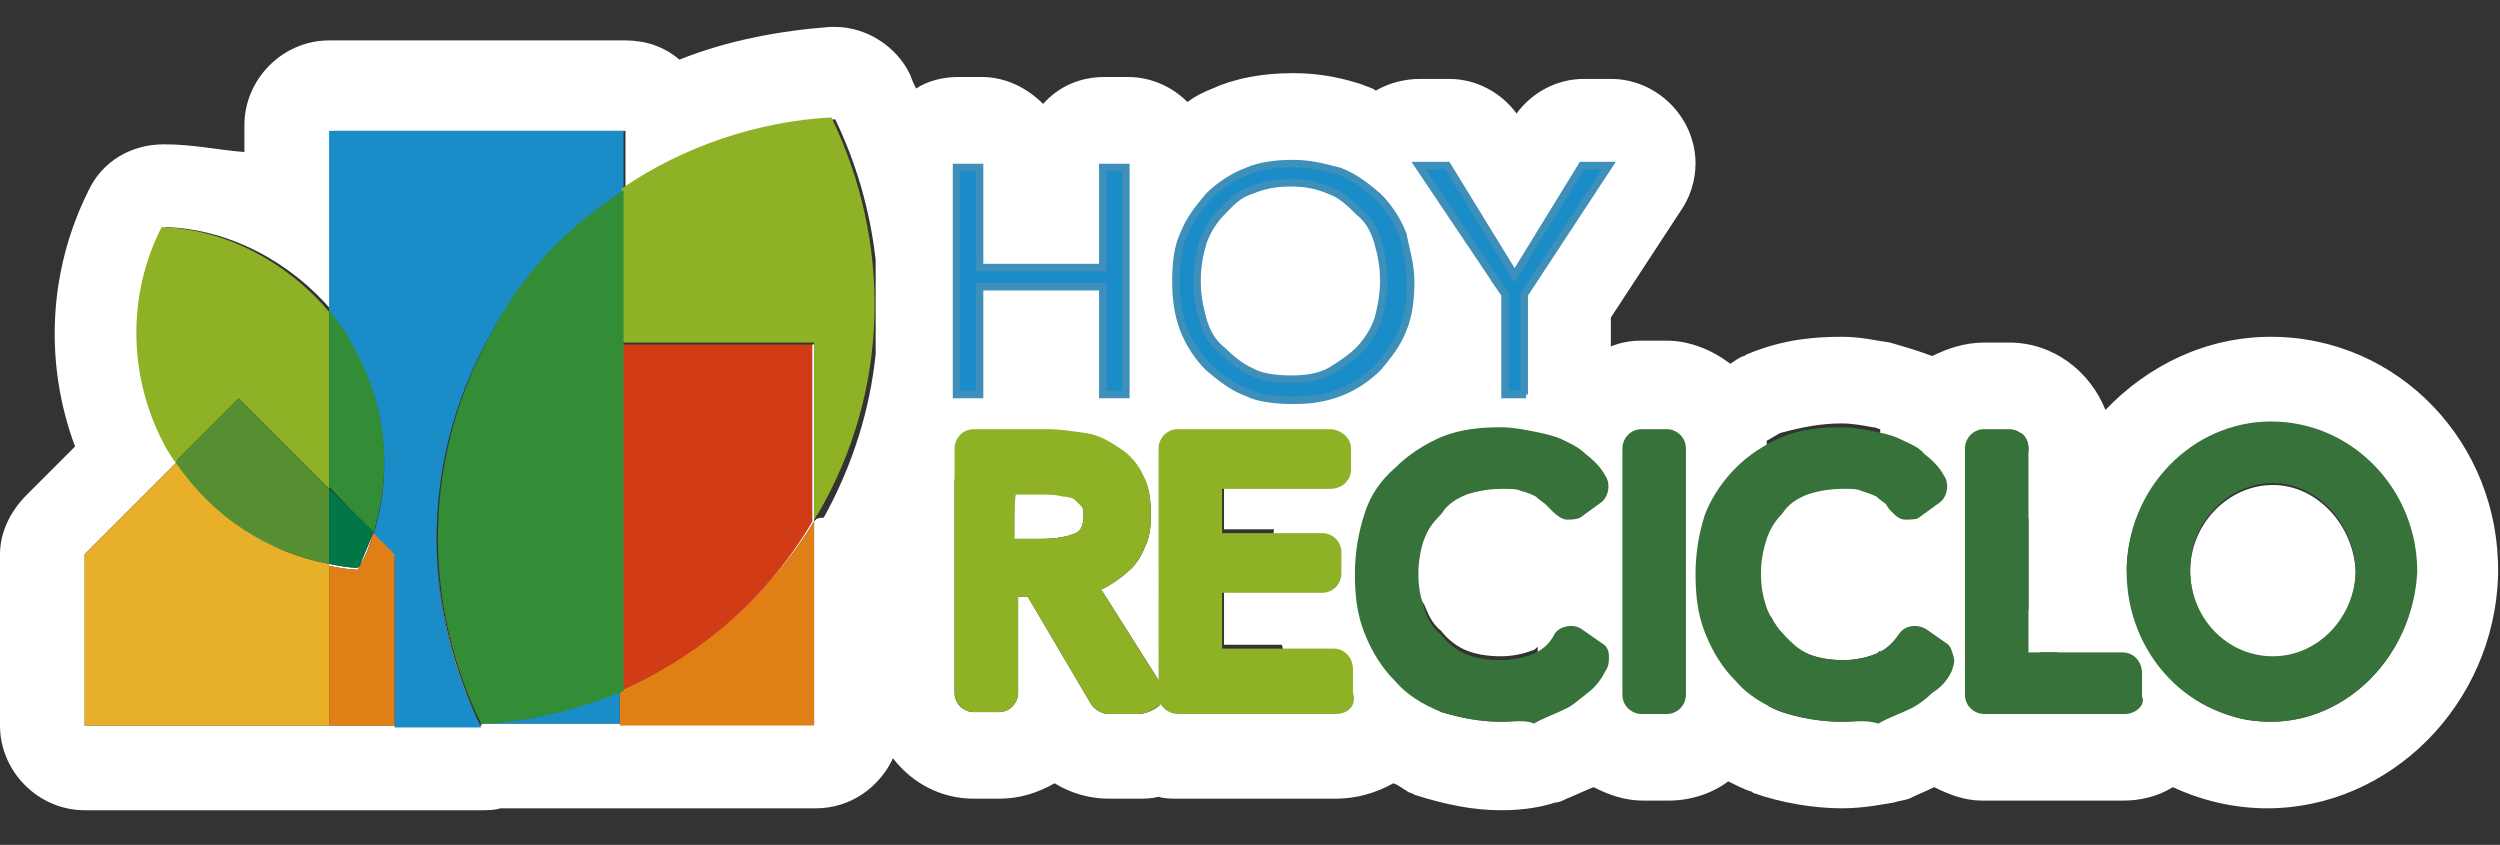 <?xml version="1.0" encoding="utf-8"?>
<!-- Generator: Adobe Illustrator 24.0.2, SVG Export Plug-In . SVG Version: 6.00 Build 0)  -->
<svg version="1.1" id="Capa_1" xmlns="http://www.w3.org/2000/svg" xmlns:xlink="http://www.w3.org/1999/xlink" x="0px" y="0px"
	 viewBox="0 0 129.9 43.9" style="enable-background:new 0 0 129.9 43.9;" xml:space="preserve">
<rect x="0" y="0" width="129.9" height="43.9" fill="#333333" stroke="none"/>
<style type="text/css">
	.st0{fill:#FFFFFF;}
	.st1{fill:#1A8DC9;stroke:#3E8FB9;stroke-width:0.387;stroke-miterlimit:10;}
	.st2{fill:#8EB125;}
	.st3{fill:#38723B;}
	.st4{fill:#1A8DC9;}
	.st5{fill:#DF7F16;}
	.st6{fill:#E8B029;}
	.st7{fill:#D13C16;}
	.st8{fill:#338C36;}
	.st9{fill:#558F32;}
	.st10{fill:#007745;}
</style>
<g>
	<g>
		<path class="st0" d="M55.8,25.9c-0.1-0.1-0.4-0.2-0.7-0.2c-0.3-0.1-0.7-0.1-1.1-0.1h-1.3V28H54c0.9,0,1.4-0.1,1.9-0.3
			c0.2-0.1,0.4-0.3,0.4-0.9c0-0.2,0-0.4-0.1-0.5C56,26.1,55.9,26,55.8,25.9z"/>
		<path class="st0" d="M15.4,28.8c-1.7-0.6-3.3-1.6-4.6-2.9C12.1,27.3,13.6,28.3,15.4,28.8z"/>
		<path class="st0" d="M18.6,29.5c-0.5,0-1-0.1-1.5-0.2v0.1c0.5,0.1,1,0.2,1.5,0.2c0.3-0.7,0.5-1.2,0.8-1.9l0,0
			C19.2,28.3,19,29,18.6,29.5z"/>
		<path class="st0" d="M42.2,17.9v9.2c-2.3,3.8-5.5,6.7-9.3,8.5c3.8-1.8,7-4.6,9.4-8.5v-9.2H42.2z"/>
		<path class="st0" d="M24.9,37.6L24.9,37.6c-1.5-3.2-2.3-6.7-2.2-10.2C22.6,31,23.4,34.5,24.9,37.6z"/>
		<path class="st0" d="M118,17.5c-3.4,0-6.4,1.5-8.6,3.8c-0.8-2-2.7-3.5-5-3.5h-1.3c-1,0-1.9,0.3-2.7,0.7c-0.8-0.3-1.5-0.5-2.2-0.7
			c-0.7-0.1-1.5-0.3-2.5-0.3c-1.3,0-3,0.1-4.9,0.9c-0.1,0-0.1,0.1-0.2,0.1c-0.3,0.1-0.5,0.3-0.7,0.4c-0.9-0.7-2.1-1.2-3.3-1.2h-1.3
			c-0.6,0-1.1,0.1-1.6,0.3v-1.5l3.6-5.5c0.5-0.7,0.8-1.6,0.8-2.5c0-2.4-2-4.4-4.4-4.4h0h-1.4c-1.4,0-2.7,0.7-3.5,1.8
			c-0.8-1.1-2.1-1.8-3.5-1.8h-1.5c-0.8,0-1.6,0.2-2.3,0.6c-0.1,0-0.1-0.1-0.2-0.1c-0.2-0.1-0.3-0.1-0.5-0.2
			c-0.9-0.3-2.1-0.6-3.6-0.6c-1.7,0-3.1,0.3-4.2,0.8c-0.5,0.2-0.9,0.4-1.3,0.7c-0.8-0.8-1.9-1.3-3.1-1.3h-1.2
			c-1.3,0-2.4,0.5-3.2,1.4c-0.8-0.8-1.9-1.4-3.2-1.4h-1.2c-0.8,0-1.6,0.2-2.2,0.6c-0.1-0.2-0.2-0.4-0.3-0.7
			c-0.7-1.5-2.3-2.5-3.9-2.5c-0.1,0-0.2,0-0.3,0c-2.6,0.2-5.3,0.7-7.8,1.7c-0.8-0.7-1.8-1-2.8-1H17.1c-2.4,0-4.4,2-4.4,4.4v1.4
			C11.4,7.8,10,7.5,8.6,7.5c0,0-0.1,0-0.1,0c-1.7,0-3.2,0.9-3.9,2.4c-2.1,4.2-2.3,9-0.7,13.3l-2.5,2.5C0.5,26.6,0,27.7,0,28.8v8.9
			c0,2.4,2,4.4,4.4,4.4h12.7h3.4H25c0.3,0,0.7,0,1-0.1h6.3h10.1c1.8,0,3.3-1.1,4-2.6c1,1.3,2.5,2.1,4.2,2.1h1.3c1.1,0,2-0.3,2.9-0.8
			c0.8,0.5,1.8,0.8,2.8,0.8h1.5c0.4,0,0.7,0,1.1-0.1c0.3,0.1,0.7,0.1,1,0.1h8.2c1.1,0,2.1-0.3,3-0.8c0.3,0.1,0.5,0.3,0.7,0.4
			c0.1,0.1,0.3,0.1,0.4,0.2c1.6,0.5,3,0.8,4.5,0.8c1.3,0,2.2-0.2,2.8-0.4c0.2,0,0.4-0.1,0.6-0.2c0.5-0.2,0.9-0.4,1.4-0.6
			c0.8,0.4,1.6,0.7,2.6,0.7h1.3c1.2,0,2.3-0.4,3.1-1c0.4,0.2,0.8,0.4,1.1,0.5c0.1,0,0.2,0.1,0.2,0.1c1.4,0.5,3.1,0.8,4.6,0.8
			c1.1,0,2.1-0.2,2.7-0.3c0.3-0.1,0.5-0.1,0.8-0.2c0.4-0.2,0.9-0.4,1.3-0.6c0.8,0.4,1.6,0.7,2.5,0.7h7.3c0.9,0,1.8-0.2,2.6-0.7
			c1.5,0.7,3.2,1.1,4.9,1.1c6.4,0,11.8-5.4,12-12.1c0,0,0-0.1,0-0.1C129.9,23,124.6,17.5,118,17.5z M103.5,29.5
			C103.5,29.5,103.5,29.5,103.5,29.5c0.9-0.7,1.6-1.6,1.9-2.6v4.8C104.9,30.8,104.3,30,103.5,29.5z M105.4,36.6
			c0.5-0.9,0.6-1.8,0.6-2.7h0.9c0.4,1.2,1,2.2,1.7,3.2h-3.5C105.2,36.9,105.3,36.8,105.4,36.6z M105.4,23.3v0.2
			c-0.1-0.3-0.3-0.7-0.4-1C105.2,22.6,105.4,22.9,105.4,23.3z M95.7,22c0.5,0,1.1,0.1,1.6,0.2c0.2,0,0.3,0.1,0.4,0.1
			c0,0.3-0.1,0.6-0.1,0.9v2.6c-0.1-0.1-0.1-0.1-0.2-0.2c-0.2-0.1-0.5-0.2-0.8-0.3c-0.2-0.1-0.5-0.1-0.9-0.1c-0.7,0-1.3,0.1-1.9,0.3
			c-0.5,0.2-1,0.5-1.3,1c-0.2,0.3-0.5,0.7-0.7,1v-4.3c0-0.1,0-0.2,0-0.3c0.2-0.1,0.5-0.3,0.7-0.4C93.6,22.2,94.6,22,95.7,22z
			 M74,28.1c0-0.3-0.1-0.7-0.2-1c0.5-0.8,0.8-1.8,0.8-2.8v-1.1c0-0.1,0-0.2,0-0.3c0.8,1.2,2.1,2,3.7,2h1.1c0.2,0,0.4,0,0.7-0.1v1
			c-0.1-0.1-0.1-0.1-0.2-0.2c-0.2-0.1-0.4-0.2-0.8-0.3c-0.2-0.1-0.5-0.1-0.9-0.1c-0.7,0-1.3,0.1-1.9,0.3c-0.5,0.2-1,0.5-1.3,1
			C74.6,27,74.2,27.4,74,28C74,28,74,28.1,74,28.1z M71.6,16.6c0.2-0.7,0.3-1.3,0.3-2c0-0.3,0-0.5-0.1-0.8l1.3,1.9
			c-0.1,0.5-0.2,0.9-0.4,1.4c-0.2,0.6-0.6,1.1-1,1.5c-0.4-0.2-0.8-0.4-1.2-0.5C71.1,17.7,71.4,17.2,71.6,16.6z M62.8,17.9v-0.6
			c0.1,0.2,0.3,0.4,0.4,0.6H62.8z M78.7,14.4l3.5-5.7h1.4l-4.4,6.7v2.4c-0.3,0-0.7-0.1-1.1-0.1v-2.3l-0.6-0.8c0-0.8-0.1-1.6-0.3-2.4
			L78.7,14.4z M64.7,8.9c0.7-0.3,1.5-0.4,2.4-0.4c0.8,0,1.5,0.2,2.2,0.4c0,0.4,0.1,0.8,0.2,1.2c-0.1-0.1-0.3-0.1-0.5-0.2
			c-0.7-0.3-1.3-0.4-2-0.4c-0.8,0-1.4,0.1-2.1,0.4c-0.7,0.2-1.1,0.7-1.5,1.1c-0.3,0.3-0.5,0.6-0.7,0.9v-1.8
			C63.4,9.6,64,9.2,64.7,8.9z M58.3,8.7c-0.3,0.5-0.7,1.1-0.9,1.7c-0.1,0.1-0.1,0.3-0.2,0.5V8.7H58.3z M49.7,8.7h1.2v5.2h5.7
			c0,0.3,0,0.5,0,0.8c0,0.1,0,0.2,0,0.3h-5.7v3h-0.3c-0.3,0-0.6,0-0.8,0.1c0.1-1.6,0.1-3.2,0-4.8V8.7z M42.3,27.1v10.5H32.2H25
			c0,0,0,0.1,0.1,0.1h-4.5h-3.4H4.4v-8.9L9.2,24c0,0,0,0,0-0.1l0,0c-0.1-0.1-0.2-0.3-0.3-0.5c-2.1-3.7-2.1-8.1-0.3-11.6
			c3.3,0.1,6.5,1.8,8.7,4.4V6.8h15.2v3.1c3.2-2.2,7-3.5,10.9-3.7c1.1,2.3,1.8,4.7,2.1,7.3v4.9c-0.3,2.9-1.2,5.8-2.7,8.5
			C42.4,26.9,42.4,27,42.3,27.1z M60.3,36.5c0,0.1,0,0.1-0.1,0.2c-0.4,0.3-0.8,0.4-1.1,0.4h-1.5c-0.3,0-0.7-0.2-0.9-0.5L53.4,31
			h-0.5v5c0,0.5-0.4,1-1,1h-1.3c-0.5,0-1-0.4-1-1V24.9c0,0,0.1,0,0.1,0h1.2c1.3,0,2.4-0.5,3.2-1.4c0.8,0.8,1.9,1.4,3.2,1.4h1.2
			c0.3,0,0.6,0,0.9-0.1c0.3,0.5,0.4,1.1,0.4,2c0,0.7-0.1,1.2-0.3,1.6c-0.2,0.5-0.5,1-0.9,1.3c-0.3,0.3-0.9,0.7-1.3,0.9
			c-0.1,0-0.1,0-0.1,0l3.1,4.9v-11c0.5-0.2,0.9-0.5,1.3-0.9c0.4,0.3,0.9,0.5,1.4,0.7c1.1,0.5,2.4,0.8,3.8,0.8c0,0,0,0.1,0,0.1h-3.2
			v2.3h2.6c-0.1,0.7-0.2,1.4-0.2,2.1c0,0.3,0,0.6,0,1h-2.4v2.9h3c0.1,0.3,0.2,0.7,0.4,1c0.4,0.9,0.9,1.8,1.4,2.5h-7.1
			C60.8,37.1,60.4,36.8,60.3,36.5z M78,37.5c-1.1,0-2.1-0.2-3.1-0.5c-0.1,0-0.1-0.1-0.2-0.1c0.1-0.5,0.1-0.9,0-1.4v-0.8
			c0-1.2-0.4-2.3-1-3.2c0.1-0.2,0.1-0.4,0.1-0.6c0,0.2,0.1,0.4,0.2,0.5c0.2,0.5,0.4,1,0.9,1.4c0.3,0.4,0.8,0.8,1.3,1
			c0.5,0.2,1.1,0.3,1.8,0.3c0.5,0,1.1-0.1,1.6-0.3c0.1,0,0.2-0.1,0.3-0.2v2.4c0,0.4,0,0.7,0.1,1.1c-0.1,0-0.2,0.1-0.3,0.1
			C79.3,37.4,78.7,37.5,78,37.5z M95.7,37.5c-1.1,0-2.2-0.2-3.1-0.5c-0.3-0.1-0.5-0.2-0.7-0.3c0-0.2,0.1-0.4,0.1-0.5v-4.2
			c0.2,0.4,0.4,0.7,0.7,1c0.3,0.4,0.8,0.8,1.3,1c0.5,0.2,1.1,0.3,1.8,0.3c0.5,0,1.1-0.1,1.6-0.3c0.1,0,0.2-0.1,0.3-0.2v2.4
			c0,0.4,0,0.8,0.1,1.1c-0.1,0-0.2,0.1-0.2,0.1C97,37.4,96.4,37.5,95.7,37.5z M118,37.5c-0.8,0-1.6-0.1-2.3-0.4c0.1-0.5,0.1-1,0-1.4
			V35c0-0.7-0.1-1.3-0.4-1.9c0.7,0.7,1.7,1.1,2.8,1.1c2.4,0,4.3-2.1,4.3-4.5c-0.1-2.4-2-4.5-4.3-4.5c-2.3,0-4.3,2-4.3,4.5
			c0,0.5,0.1,1,0.2,1.4c-0.9-0.9-2.1-1.4-3.5-1.5c0.1-4.2,3.5-7.6,7.4-7.6c4.2,0,7.6,3.5,7.6,7.8C125.4,34,122,37.5,118,37.5z"/>
	</g>
	<g>
		<g>
			<path class="st1" d="M49.7,8.7h1.2v5.2h6.4V8.7h1.2v11.8h-1.2v-5.6h-6.4v5.6h-1.2V8.7z"/>
			<path class="st1" d="M73.3,14.6c0,0.9-0.1,1.8-0.4,2.5c-0.3,0.8-0.8,1.4-1.3,2c-0.5,0.5-1.2,1-2,1.3c-0.8,0.3-1.5,0.4-2.4,0.4
				s-1.8-0.1-2.4-0.4c-0.8-0.3-1.4-0.8-2-1.3c-0.5-0.5-1-1.2-1.3-2c-0.3-0.8-0.4-1.6-0.4-2.5c0-0.9,0.1-1.8,0.4-2.4
				c0.3-0.8,0.8-1.4,1.3-2c0.5-0.5,1.2-1,2-1.3c0.7-0.3,1.5-0.4,2.4-0.4s1.6,0.2,2.4,0.4c0.8,0.3,1.4,0.8,2,1.3c0.5,0.5,1,1.2,1.3,2
				C73,12.8,73.3,13.7,73.3,14.6z M71.9,14.6c0-0.7-0.1-1.3-0.3-2s-0.5-1.2-1-1.6c-0.4-0.4-0.9-0.9-1.5-1.1c-0.7-0.3-1.3-0.4-2-0.4
				c-0.8,0-1.4,0.1-2.1,0.4c-0.7,0.2-1.1,0.7-1.5,1.1c-0.4,0.4-0.8,1-1,1.6c-0.2,0.7-0.3,1.3-0.3,2s0.1,1.3,0.3,2
				c0.2,0.7,0.5,1.2,1,1.6c0.4,0.4,1,0.9,1.5,1.1c0.5,0.3,1.3,0.4,2.1,0.4s1.4-0.1,2-0.4c0.5-0.3,1.1-0.7,1.5-1.1
				c0.4-0.4,0.8-1,1-1.6C71.8,15.9,71.9,15.2,71.9,14.6z"/>
			<path class="st1" d="M79.3,20.5h-1.1v-5.2l-4.5-6.7h1.5l3.5,5.7l3.5-5.7h1.4l-4.4,6.7V20.5z"/>
		</g>
		<path class="st2" d="M59.1,37.1h-1.5c-0.3,0-0.7-0.2-0.9-0.5L53.4,31h-0.5v5c0,0.5-0.4,1-1,1h-1.3c-0.5,0-1-0.4-1-1V23.3
			c0-0.5,0.4-1,1-1h3.8c0.7,0,1.3,0.1,2,0.2c0.7,0.1,1.2,0.4,1.8,0.8c0.5,0.3,1,0.9,1.2,1.4c0.3,0.5,0.4,1.2,0.4,2.1
			c0,0.7-0.1,1.2-0.3,1.6c-0.2,0.5-0.5,1-0.9,1.3c-0.3,0.3-0.9,0.7-1.3,0.9c-0.1,0-0.1,0-0.1,0l3.1,4.9c0.2,0.3,0.2,0.8,0,1.1
			C59.8,37,59.4,37.1,59.1,37.1z M52.7,28H54c0.9,0,1.4-0.1,1.9-0.3c0.2-0.1,0.4-0.3,0.4-0.9c0-0.2,0-0.4-0.1-0.5
			c-0.1-0.1-0.2-0.2-0.3-0.3c-0.1-0.1-0.4-0.2-0.7-0.2c-0.3-0.1-0.7-0.1-1.1-0.1h-1.3C52.7,25.6,52.7,28,52.7,28z"/>
		<path class="st2" d="M69.4,37.1h-8.2c-0.5,0-1-0.4-1-1V23.3c0-0.5,0.4-1,1-1h7.9c0.5,0,1.1,0.4,1.1,1v1.1c0,0.5-0.4,1-1.1,1h-5.6
			v2.3h5.2c0.5,0,1,0.4,1,1v1.1c0,0.5-0.4,1-1,1h-5.2v2.9h5.8c0.5,0,1,0.4,1,1.1v1.2C70.5,36.6,70.1,37.1,69.4,37.1z"/>
		<path class="st3" d="M78,37.5c-1.1,0-2.1-0.2-3.1-0.5c-1-0.4-1.8-0.9-2.4-1.6c-0.7-0.7-1.2-1.5-1.6-2.5c-0.4-1-0.5-2-0.5-3.1
			c0-1.1,0.2-2.2,0.5-3.1c0.3-1,0.9-1.8,1.6-2.4c0.7-0.7,1.5-1.2,2.4-1.6c1-0.4,2-0.5,3.1-0.5c0.5,0,1.1,0.1,1.6,0.2
			c0.5,0.1,1,0.2,1.5,0.4c0.4,0.2,0.9,0.4,1.3,0.8c0.4,0.3,0.8,0.7,1,1.1c0.3,0.4,0.2,1.1-0.2,1.4l-1.1,0.8C81.9,27,81.6,27,81.4,27
			c-0.2,0-0.5-0.2-0.7-0.4c-0.1-0.1-0.2-0.2-0.4-0.4c-0.1-0.1-0.3-0.2-0.5-0.4c-0.2-0.1-0.4-0.2-0.8-0.3c-0.2-0.1-0.5-0.1-0.9-0.1
			c-0.7,0-1.3,0.1-1.9,0.3c-0.5,0.2-1,0.5-1.3,1C74.6,27,74.2,27.4,74,28s-0.3,1.2-0.3,1.8c0,0.7,0.1,1.2,0.3,1.8s0.4,1,0.9,1.4
			c0.3,0.4,0.8,0.8,1.3,1c0.5,0.2,1.1,0.3,1.8,0.3c0.5,0,1.1-0.1,1.6-0.3c0.5-0.2,0.9-0.5,1.2-1.1c0.3-0.4,1-0.5,1.4-0.2l1,0.7
			c0.2,0.1,0.4,0.3,0.4,0.7c0,0.3,0,0.5-0.2,0.8c-0.2,0.4-0.5,0.8-0.9,1.1s-0.8,0.7-1.3,0.9c-0.4,0.2-1,0.4-1.5,0.7
			C79.3,37.4,78.7,37.5,78,37.5z"/>
		<path class="st3" d="M86.6,37.1h-1.3c-0.5,0-1-0.4-1-1V23.3c0-0.5,0.4-1,1-1h1.3c0.5,0,1,0.4,1,1v12.8
			C87.6,36.6,87.2,37.1,86.6,37.1z"/>
		<path class="st3" d="M95.7,37.5c-1.1,0-2.2-0.2-3.1-0.5c-1-0.4-1.8-0.9-2.4-1.6c-0.7-0.7-1.2-1.5-1.6-2.5c-0.4-1-0.5-2-0.5-3.1
			c0-1.1,0.2-2.2,0.5-3.1c0.4-1,1-1.8,1.6-2.4c0.7-0.7,1.5-1.2,2.4-1.6c1-0.4,2-0.5,3.1-0.5c0.5,0,1.1,0.1,1.6,0.2
			c0.5,0.1,1,0.2,1.4,0.4c0.4,0.2,1,0.4,1.3,0.8c0.4,0.3,0.8,0.7,1,1.1c0.3,0.4,0.2,1.1-0.2,1.4l-1.1,0.8C99.6,27,99.2,27,99,27
			c-0.3,0-0.5-0.2-0.7-0.4c-0.1-0.1-0.2-0.2-0.3-0.4c-0.1-0.1-0.3-0.2-0.5-0.4c-0.2-0.1-0.5-0.2-0.8-0.3c-0.2-0.1-0.5-0.1-0.9-0.1
			c-0.7,0-1.3,0.1-1.9,0.3c-0.5,0.2-1,0.5-1.3,1C92.3,27,92,27.4,91.8,28s-0.3,1.2-0.3,1.8c0,0.7,0.1,1.2,0.3,1.8
			c0.2,0.5,0.5,1,0.9,1.4s0.8,0.8,1.3,1c0.5,0.2,1.1,0.3,1.8,0.3c0.5,0,1.1-0.1,1.6-0.3c0.5-0.2,0.9-0.5,1.3-1.1
			c0.3-0.4,0.9-0.5,1.4-0.2l1,0.7c0.2,0.1,0.3,0.3,0.4,0.7c0.1,0.3,0,0.5-0.1,0.8c-0.2,0.4-0.5,0.8-1,1.1c-0.3,0.3-0.8,0.7-1.3,0.9
			c-0.4,0.2-1,0.4-1.5,0.7C97,37.4,96.4,37.5,95.7,37.5z"/>
		<path class="st3" d="M110.4,37.1h-7.3c-0.5,0-1-0.4-1-1V23.3c0-0.5,0.4-1,1-1h1.3c0.5,0,1,0.4,1,1v10.6h4.9c0.5,0,1,0.4,1,1.1v1.2
			C111.5,36.6,111,37.1,110.4,37.1z"/>
		<g>
			<path class="st4" d="M25.7,17c1.8-3,4.1-5.4,6.7-7.1V6.8H17.1v9.4c0.4,0.5,0.9,1.1,1.2,1.8c1.8,3.1,2.1,6.6,1.1,9.8l1.1,1.1v8.9
				H25C21.8,31.4,21.8,23.6,25.7,17L25.7,17z"/>
			<path class="st5" d="M32.2,35.9v1.8h10.1V27.1C39.8,31.1,36.3,34.1,32.2,35.9L32.2,35.9z"/>
			<path class="st6" d="M9.2,24l-4.8,4.8v8.9h12.7v-8.4C13.9,28.7,11.1,26.9,9.2,24L9.2,24z"/>
			<path class="st4" d="M27.1,37.4l-2.2,0.2h7.3v-1.8C30.6,36.6,28.8,37.1,27.1,37.4L27.1,37.4z"/>
			<path class="st5" d="M19.4,27.7c-0.2,0.7-0.4,1.2-0.8,1.9c-0.5,0-1-0.1-1.5-0.2v8.3h3.4v-8.9L19.4,27.7L19.4,27.7z"/>
			<path class="st2" d="M43.2,6.1c-3.8,0.2-7.7,1.5-10.9,3.7v8h10v9.2c0.1-0.1,0.1-0.2,0.2-0.3C46.3,20.2,46.3,12.5,43.2,6.1
				L43.2,6.1z"/>
			<path class="st7" d="M32.2,17.9v18c4.1-1.8,7.6-4.7,10-8.8v-9.2H32.2L32.2,17.9z"/>
			<path class="st8" d="M25.7,17c-3.8,6.6-3.8,14.3-0.7,20.6c0.8,0,1.4-0.1,2.2-0.2c1.8-0.3,3.5-0.8,5.2-1.5v-18v-8
				C29.6,11.7,27.3,14,25.7,17z"/>
			<path class="st2" d="M17.1,25.4v-9.2c-2.2-2.6-5.4-4.3-8.7-4.4c-1.8,3.5-1.8,7.9,0.3,11.6C8.9,23.7,9,23.9,9.1,24l3.3-3.3
				L17.1,25.4L17.1,25.4z"/>
			<path class="st8" d="M19.4,27.7c1-3.2,0.7-6.7-1.1-9.8c-0.3-0.7-0.8-1.2-1.2-1.8v9.2L19.4,27.7L19.4,27.7z"/>
			<path class="st9" d="M17.1,29.3v-3.9l-4.7-4.7l-3.3,3.3C11.1,26.9,13.9,28.7,17.1,29.3L17.1,29.3z"/>
			<path class="st10" d="M17.1,29.3c0.5,0.1,1,0.2,1.5,0.2c0.3-0.5,0.5-1.2,0.8-1.9l-2.3-2.2V29.3L17.1,29.3z"/>
		</g>
		<path class="st3" d="M118,37.5c-4.2,0-7.5-3.5-7.5-7.8s3.4-7.8,7.5-7.8c4.2,0,7.6,3.5,7.6,7.8C125.4,34,122,37.5,118,37.5z
			 M118.1,25.1c-2.3,0-4.3,2-4.3,4.5s1.9,4.5,4.3,4.5c2.4,0,4.3-2.1,4.3-4.5C122.3,27.2,120.4,25.1,118.1,25.1z"/>
	</g>
</g>
</svg>

